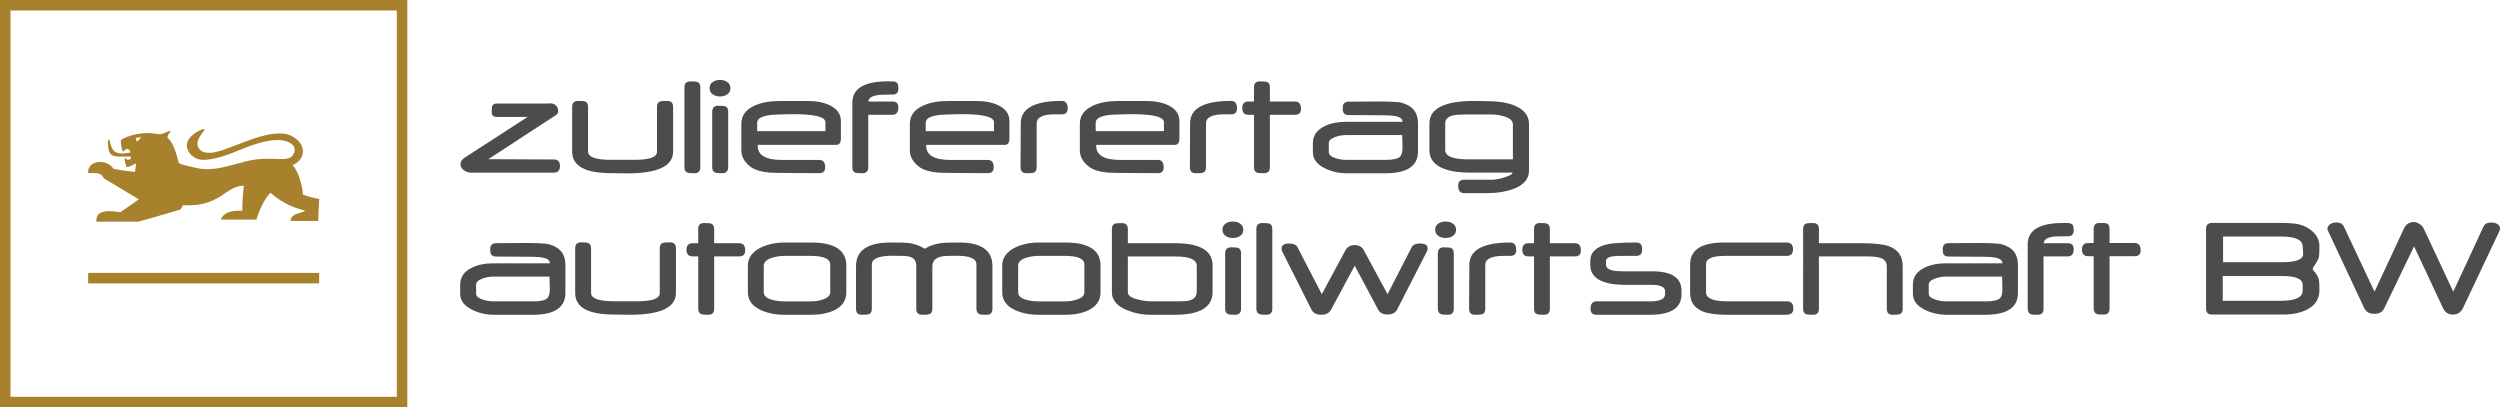 <?xml version="1.0" encoding="utf-8"?>
<!-- Generator: Adobe Illustrator 23.0.3, SVG Export Plug-In . SVG Version: 6.00 Build 0)  -->
<svg version="1.1" id="Layer_1" xmlns="http://www.w3.org/2000/svg" xmlns:xlink="http://www.w3.org/1999/xlink" x="0px" y="0px"
	 viewBox="0 0 348.329 56.751" enable-background="new 0 0 348.329 56.751" xml:space="preserve">
<g>
	<g>
		<defs>
			<rect id="SVGID_1_" width="348.329" height="56.751"/>
		</defs>
		<clipPath id="SVGID_2_">
			<use xlink:href="#SVGID_1_"  overflow="visible"/>
		</clipPath>
		<path clip-path="url(#SVGID_2_)" fill="#4C4C4E" d="M93.784,21.124c0,2.022-2.14,3.033-6.422,3.033
			c-0.343,0-0.77-0.005-1.281-0.016c-0.51-0.01-0.832-0.016-0.965-0.016c-3.596,0-5.394-1-5.394-3.001v-6.234
			c0-0.553,0.273-0.829,0.818-0.829c0.511,0,0.829,0.021,0.955,0.063c0.294,0.098,0.441,0.353,0.441,0.766v6.234
			c0,0.762,1.06,1.144,3.18,1.144h3.306c2.077,0,3.116-0.371,3.116-1.113v-6.265c0-0.413,0.151-0.668,0.452-0.766
			c0.119-0.042,0.44-0.063,0.965-0.063c0.553,0,0.829,0.276,0.829,0.829V21.124z"/>
		<path clip-path="url(#SVGID_2_)" fill="#4C4C4E" d="M97.577,23.306c0,0.553-0.273,0.829-0.818,0.829
			c-0.518,0-0.836-0.024-0.955-0.073c-0.294-0.098-0.441-0.35-0.441-0.756V12.162c0-0.546,0.273-0.819,0.819-0.819
			c0.517,0,0.836,0.021,0.955,0.063c0.293,0.098,0.44,0.35,0.44,0.756V23.306z"/>
		<path clip-path="url(#SVGID_2_)" fill="#4C4C4E" d="M125.172,14.963c0,0.686-0.273,1.029-0.819,1.029h-3.378v7.313
			c0,0.554-0.273,0.83-0.82,0.83c-0.511,0-0.829-0.021-0.954-0.063c-0.295-0.105-0.441-0.36-0.441-0.766v-9.001
			c0-1.982,1.654-2.973,4.964-2.973c0.203,0,0.412,0.004,0.629,0.011c0.343,0.007,0.574,0.101,0.693,0.283
			c0.084,0.14,0.126,0.385,0.126,0.735c0,0.545-0.273,0.818-0.819,0.818c-1.036,0-1.682,0.017-1.941,0.053
			c-0.938,0.126-1.406,0.43-1.406,0.913h3.347C124.899,14.145,125.172,14.417,125.172,14.963"/>
		<path clip-path="url(#SVGID_2_)" fill="#4C4C4E" d="M148.763,15.11c0,0.546-0.276,0.819-0.829,0.819h-0.414h-0.53
			c-1.7,0-2.55,0.422-2.55,1.268v6.11c0,0.412-0.15,0.667-0.452,0.765c-0.119,0.042-0.443,0.063-0.976,0.063
			c-0.545,0-0.818-0.28-0.818-0.84l0.032-6.114c0-2.081,1.903-3.121,5.708-3.121
			C148.487,14.06,148.763,14.41,148.763,15.11"/>
		<path clip-path="url(#SVGID_2_)" fill="#4C4C4E" d="M172.355,15.11c0,0.546-0.277,0.819-0.829,0.819h-0.415h-0.53
			c-1.7,0-2.549,0.422-2.549,1.268v6.11c0,0.412-0.151,0.667-0.452,0.765c-0.119,0.042-0.443,0.063-0.976,0.063
			c-0.545,0-0.818-0.28-0.818-0.84l0.031-6.114c0-2.081,1.903-3.121,5.709-3.121
			C172.078,14.06,172.355,14.41,172.355,15.11"/>
		<path clip-path="url(#SVGID_2_)" fill="#4C4C4E" d="M181.269,15.173c0,0.546-0.276,0.818-0.829,0.818h-3.506v7.314
			c0,0.554-0.272,0.83-0.818,0.83c-0.51,0-0.829-0.024-0.955-0.073c-0.293-0.098-0.441-0.351-0.441-0.757v-7.314h-0.776
			c-0.573,0-0.861-0.308-0.861-0.923s0.288-0.924,0.861-0.924h0.776v-1.983c0-0.546,0.273-0.819,0.82-0.819
			c0.517,0,0.835,0.021,0.954,0.063c0.294,0.099,0.44,0.35,0.44,0.756v1.983h3.506
			C180.993,14.145,181.269,14.488,181.269,15.173"/>
		<path clip-path="url(#SVGID_2_)" fill="#4C4C4E" d="M117.163,19.272c0,0.607-0.207,0.911-0.618,0.911h-10.972
			c-0.077,1.402,1.048,2.102,3.379,2.102h0.597h4.611c0.543,0,0.815,0.339,0.815,1.019c0,0.548-0.272,0.822-0.815,0.822
			c-1.431,0-6.469-0.024-6.956-0.073c-1.221-0.119-2.116-0.404-2.688-0.858c-0.815-0.642-1.225-1.39-1.225-2.242v-3.696
			c0-1.159,0.635-2.013,1.905-2.567c0.928-0.41,2.058-0.616,3.389-0.616h4.123c1.094,0,2.046,0.192,2.865,0.575
			c1.059,0.497,1.59,1.23,1.59,2.208V19.272z M115.008,18.268v-1.233c0-0.754-1.496-1.13-4.488-1.13
			c-0.371,0-0.756,0.006-1.156,0.019c-0.401,0.015-0.577,0.023-0.527,0.023c-2.225,0-3.339,0.389-3.339,1.172v1.149
			H115.008z"/>
		<path clip-path="url(#SVGID_2_)" fill="#4C4C4E" d="M164.327,19.272c0,0.607-0.205,0.911-0.618,0.911h-10.972
			c-0.077,1.402,1.048,2.102,3.379,2.102h0.598h4.61c0.543,0,0.815,0.339,0.815,1.019c0,0.548-0.272,0.822-0.815,0.822
			c-1.431,0-6.468-0.024-6.956-0.073c-1.221-0.119-2.116-0.404-2.687-0.858c-0.816-0.642-1.226-1.39-1.226-2.242v-3.696
			c0-1.159,0.635-2.013,1.905-2.567c0.927-0.41,2.059-0.616,3.39-0.616h4.121c1.095,0,2.047,0.192,2.866,0.575
			c1.059,0.497,1.59,1.23,1.59,2.208V19.272z M162.173,18.268v-1.233c0-0.754-1.496-1.13-4.488-1.13
			c-0.372,0-0.756,0.006-1.156,0.019c-0.402,0.015-0.577,0.023-0.528,0.023c-2.226,0-3.338,0.389-3.338,1.172v1.149
			H162.173z"/>
		<path clip-path="url(#SVGID_2_)" fill="#4C4C4E" d="M140.645,19.272c0,0.607-0.205,0.911-0.617,0.911h-10.973
			c-0.077,1.402,1.048,2.102,3.38,2.102h0.596h4.611c0.544,0,0.815,0.339,0.815,1.019c0,0.548-0.271,0.822-0.815,0.822
			c-1.431,0-6.468-0.024-6.956-0.073c-1.221-0.119-2.116-0.404-2.687-0.858c-0.816-0.642-1.226-1.39-1.226-2.242v-3.696
			c0-1.159,0.635-2.013,1.905-2.567c0.928-0.41,2.058-0.616,3.39-0.616h4.122c1.094,0,2.046,0.192,2.865,0.575
			c1.059,0.497,1.59,1.23,1.59,2.208V19.272z M138.491,18.268v-1.233c0-0.754-1.496-1.13-4.489-1.13
			c-0.371,0-0.755,0.006-1.156,0.019c-0.401,0.015-0.576,0.023-0.527,0.023c-2.225,0-3.338,0.389-3.338,1.172v1.149
			H138.491z"/>
		<path clip-path="url(#SVGID_2_)" fill="#4C4C4E" d="M77.487,16.02l-9.451,6.159l9.137,0.041
			c0.566,0,0.849,0.306,0.849,0.913c0,0.618-0.283,0.925-0.851,0.925h-11.508c-0.414,0-0.769-0.12-1.063-0.358
			c-0.293-0.239-0.442-0.515-0.442-0.826c0-0.354,0.195-0.656,0.581-0.904l11.239-7.272c0.283-0.18,0.554-0.269,0.812-0.269
			c0.29,0,0.529,0.107,0.725,0.322c0.17,0.201,0.258,0.43,0.258,0.687C77.773,15.702,77.677,15.896,77.487,16.02"/>
		<path clip-path="url(#SVGID_2_)" fill="#4C4C4E" d="M69.21,16.292c-0.465,0-0.698-0.229-0.698-0.689
			c0-0.438,0.02-0.706,0.06-0.807c0.083-0.248,0.298-0.37,0.638-0.37h7.469c0.461,0,0.692,0.228,0.692,0.689
			c0,0.436-0.018,0.706-0.053,0.806c-0.085,0.248-0.295,0.371-0.639,0.371H69.21z"/>
		<path clip-path="url(#SVGID_2_)" fill="#4C4C4E" d="M94.18,40.822c0,2.017-2.135,3.036-6.429,3.036
			c-0.326,0-0.776-0.005-1.28-0.018c-0.507-0.011-0.836-0.018-0.948-0.018c-3.602,0-5.382-1.007-5.382-3v-6.225
			c0-0.553,0.272-0.83,0.818-0.83c0.504,0,0.828,0.024,0.934,0.071c0.297,0.093,0.462,0.345,0.462,0.759v6.225
			c0,0.757,1.059,1.151,3.168,1.151h3.301c2.07,0,3.102-0.385,3.102-1.115v-6.261c0-0.414,0.145-0.666,0.437-0.759
			c0.137-0.047,0.464-0.071,0.986-0.071c0.553,0,0.831,0.277,0.831,0.83V40.822z"/>
		<path clip-path="url(#SVGID_2_)" fill="#4C4C4E" d="M103.833,34.904c0,0.546-0.279,0.819-0.83,0.819h-3.497v7.303
			c0,0.555-0.274,0.831-0.819,0.831c-0.506,0-0.831-0.028-0.962-0.084c-0.278-0.093-0.439-0.341-0.439-0.747v-7.303h-0.771
			c-0.575,0-0.865-0.314-0.865-0.919c0-0.625,0.29-0.919,0.865-0.919h0.771v-1.993c0-0.545,0.272-0.818,0.818-0.818
			c0.515,0,0.838,0.024,0.957,0.072c0.288,0.092,0.445,0.341,0.445,0.746v1.993h3.497
			C103.554,33.886,103.833,34.219,103.833,34.904"/>
		<path clip-path="url(#SVGID_2_)" fill="#4C4C4E" d="M117.917,40.73c0,1.129-0.559,1.971-1.695,2.51
			c-0.867,0.405-1.933,0.618-3.202,0.618h-3.699c-1.262,0-2.355-0.217-3.26-0.63c-1.237-0.546-1.86-1.38-1.86-2.498v-3.71
			c0-1.103,0.619-1.953,1.855-2.547c0.945-0.442,2.041-0.682,3.254-0.682h3.71c3.268,0,4.897,1.068,4.897,3.208V40.73z
			 M115.676,40.731v-3.872c0-0.803-0.921-1.207-2.728-1.207h-3.604c-0.644,0-1.251,0.095-1.789,0.265
			c-0.747,0.245-1.14,0.61-1.14,1.1v3.714c0,0.475,0.404,0.836,1.174,1.045c0.516,0.149,1.115,0.214,1.767,0.214h3.606
			c0.594,0,1.143-0.077,1.647-0.251C115.308,41.514,115.676,41.172,115.676,40.731"/>
		<path clip-path="url(#SVGID_2_)" fill="#4C4C4E" d="M138.276,43.027c0,0.554-0.272,0.831-0.818,0.831
			c-0.512,0-0.837-0.024-0.951-0.071c-0.292-0.101-0.46-0.354-0.46-0.76v-6.198c0-0.796-0.921-1.194-2.798-1.194
			c-0.208,0-0.417,0.007-0.67,0.013c-0.253,0.003-0.391,0.004-0.457,0.004c-1.49,0-2.216,0.494-2.216,1.461v5.914
			c0,0.406-0.144,0.659-0.44,0.76c-0.144,0.047-0.465,0.071-0.973,0.071c-0.553,0-0.829-0.277-0.829-0.831v-5.938
			c0-0.602-0.202-1.003-0.607-1.205c-0.294-0.149-0.786-0.232-1.458-0.232c-0.069,0-0.232-0.001-0.527-0.004
			c-0.292-0.006-0.534-0.013-0.727-0.013c-1.904,0-2.871,0.405-2.871,1.218v6.174c0,0.406-0.128,0.659-0.425,0.76
			c-0.134,0.047-0.442,0.071-0.97,0.071c-0.543,0-0.808-0.277-0.808-0.831v-5.948c0-2.193,1.613-3.289,4.836-3.289
			c1.339,0,2.159,0.019,2.437,0.06c0.805,0.093,1.582,0.361,2.305,0.806c0.679-0.421,1.458-0.682,2.305-0.782
			c0.412-0.056,1.237-0.084,2.474-0.084c3.11,0,4.648,1.096,4.648,3.289V43.027z"/>
		<path clip-path="url(#SVGID_2_)" fill="#4C4C4E" d="M153.336,40.73c0,1.129-0.571,1.971-1.707,2.51
			c-0.849,0.405-1.922,0.618-3.203,0.618h-3.662c-1.265,0-2.355-0.217-3.287-0.63c-1.211-0.546-1.836-1.38-1.836-2.498v-3.71
			c0-1.103,0.62-1.953,1.825-2.547c0.965-0.442,2.046-0.682,3.284-0.682h3.676c3.273,0,4.91,1.068,4.91,3.208V40.73z
			 M151.087,40.731v-3.872c0-0.803-0.888-1.207-2.722-1.207h-3.578c-0.682,0-1.275,0.095-1.813,0.265
			c-0.761,0.245-1.115,0.61-1.115,1.1v3.714c0,0.475,0.365,0.836,1.144,1.045c0.515,0.149,1.105,0.214,1.796,0.214
			h3.577c0.583,0,1.134-0.077,1.639-0.251C150.749,41.514,151.087,41.172,151.087,40.731"/>
		<path clip-path="url(#SVGID_2_)" fill="#4C4C4E" d="M168.952,40.682c0,2.109-1.743,3.176-5.235,3.176h-3.386
			c-1.207,0-2.342-0.237-3.378-0.671c-1.346-0.577-2.03-1.392-2.03-2.445v-8.824c0-0.413,0.161-0.671,0.45-0.771
			c0.124-0.041,0.445-0.06,0.951-0.06c0.546,0,0.819,0.277,0.819,0.83v1.969h6.574c3.492,0,5.235,1.032,5.235,3.108V40.682
			z M166.746,40.619v-3.59c0-0.856-0.984-1.294-2.988-1.294h-6.615v4.996c0,0.441,0.469,0.783,1.439,1.008
			c0.658,0.174,1.344,0.25,2.009,0.25h3.141c1.009,0,1.622-0.021,1.911-0.1C166.39,41.707,166.746,41.289,166.746,40.619"/>
		<path clip-path="url(#SVGID_2_)" fill="#4C4C4E" d="M177.271,43.027c0,0.554-0.274,0.831-0.82,0.831
			c-0.514,0-0.837-0.028-0.935-0.084c-0.296-0.093-0.464-0.341-0.464-0.747V31.894c0-0.546,0.279-0.819,0.822-0.819
			c0.52,0,0.834,0.024,0.972,0.072c0.293,0.092,0.425,0.341,0.425,0.747V43.027z"/>
		<path clip-path="url(#SVGID_2_)" fill="#4C4C4E" d="M198.745,35.166l-4.074,7.95c-0.259,0.476-0.705,0.706-1.343,0.706
			c-0.622,0-1.068-0.229-1.312-0.687l-3.261-6.113l-3.304,6.141c-0.249,0.45-0.72,0.695-1.351,0.695
			c-0.685,0-1.134-0.256-1.376-0.729l-4.005-7.963c-0.114-0.191-0.159-0.365-0.159-0.521c0-0.478,0.347-0.719,1.039-0.719
			c0.602,0,1.009,0.168,1.17,0.504l3.4,6.559l3.297-6.12c0.267-0.481,0.713-0.722,1.289-0.722
			c0.577,0,1.007,0.237,1.262,0.711l3.311,6.128l3.376-6.556c0.154-0.336,0.549-0.504,1.174-0.504
			c0.685,0,1.044,0.241,1.044,0.719C198.922,34.8,198.863,34.975,198.745,35.166"/>
		<path clip-path="url(#SVGID_2_)" fill="#4C4C4E" d="M211.26,34.84c0,0.542-0.277,0.812-0.83,0.812h-0.41h-0.533
			c-1.688,0-2.543,0.424-2.543,1.272v6.104c0,0.413-0.151,0.666-0.437,0.758c-0.137,0.048-0.463,0.072-0.998,0.072
			c-0.542,0-0.82-0.282-0.82-0.844l0.038-6.108c0-2.066,1.9-3.116,5.703-3.116
			C210.983,33.791,211.26,34.15,211.26,34.84"/>
		<path clip-path="url(#SVGID_2_)" fill="#4C4C4E" d="M220.264,34.904c0,0.546-0.272,0.819-0.816,0.819h-3.503v7.303
			c0,0.555-0.267,0.831-0.81,0.831c-0.524,0-0.829-0.028-0.971-0.084c-0.297-0.093-0.424-0.341-0.424-0.747v-7.303h-0.773
			c-0.575,0-0.864-0.314-0.864-0.919c0-0.625,0.289-0.919,0.864-0.919h0.773v-1.993c0-0.545,0.272-0.818,0.817-0.818
			c0.515,0,0.836,0.024,0.936,0.072c0.297,0.092,0.452,0.341,0.452,0.746v1.993h3.503
			C219.992,33.886,220.264,34.219,220.264,34.904"/>
		<path clip-path="url(#SVGID_2_)" fill="#4C4C4E" d="M234.288,40.976c0,1.922-1.451,2.882-4.364,2.882h-7.493
			c-0.544,0-0.816-0.277-0.816-0.83c0-0.687,0.272-1.039,0.816-1.039h7.502c1.374,0,2.065-0.331,2.065-1.013v-0.375
			c0-0.619-0.634-0.914-1.884-0.914h-3.599c-3.291,0-4.937-0.935-4.937-2.772v-0.546c0-1.232,0.832-2.018,2.501-2.359
			c0.695-0.14,1.98-0.22,3.889-0.22c0.553,0,0.829,0.278,0.829,0.831v0.22c0,0.542-0.276,0.811-0.829,0.811h-1.587
			c-0.819,0-1.313,0.011-1.498,0.035c-0.741,0.094-1.111,0.317-1.111,0.682v0.522c0,0.438,0.382,0.713,1.137,0.83
			c0.289,0.056,0.825,0.081,1.616,0.081h3.683c2.718,0,4.08,0.903,4.08,2.705V40.976z"/>
		<path clip-path="url(#SVGID_2_)" fill="#4C4C4E" d="M249.872,43.028c0,0.553-0.342,0.83-1.036,0.83h-8.168
			c-1.523,0-2.642-0.153-3.416-0.458c-1.169-0.474-1.766-1.329-1.766-2.593V36.854c0-2.036,1.565-3.064,4.711-3.064h8.759
			c0.575,0,0.866,0.316,0.866,0.931c0,0.634-0.291,0.931-0.866,0.931h-8.598c-1.778,0-2.654,0.388-2.654,1.128v3.939
			c0,0.854,0.998,1.27,3.024,1.27h8.324C249.602,41.989,249.872,42.341,249.872,43.028"/>
		<path clip-path="url(#SVGID_2_)" fill="#4C4C4E" d="M265.106,43.027c0,0.406-0.14,0.659-0.427,0.76
			c-0.137,0.047-0.452,0.071-0.973,0.071c-0.545,0-0.819-0.277-0.819-0.831v-5.926c0-0.635-0.351-1.044-1.109-1.229
			c-0.353-0.094-0.982-0.149-1.85-0.149h-6.494v7.304c0,0.554-0.275,0.831-0.818,0.831c-0.517,0-0.827-0.024-0.947-0.071
			c-0.295-0.101-0.437-0.354-0.437-0.76V31.894c0-0.406,0.142-0.66,0.437-0.759c0.113-0.041,0.424-0.06,0.947-0.06
			c0.543,0,0.818,0.273,0.818,0.818v1.993h5.966c1.74,0,2.973,0.136,3.746,0.41c1.305,0.458,1.96,1.381,1.96,2.771V43.027z
			"/>
		<path clip-path="url(#SVGID_2_)" fill="#4C4C4E" d="M288.933,34.704c0,0.675-0.275,1.019-0.819,1.019h-3.384v7.304
			c0,0.554-0.274,0.831-0.818,0.831c-0.508,0-0.825-0.024-0.938-0.072c-0.297-0.101-0.453-0.353-0.453-0.759v-8.992
			c0-1.977,1.648-2.966,4.959-2.966c0.193,0,0.408,0.003,0.634,0.005c0.332,0.008,0.564,0.115,0.682,0.285
			c0.095,0.141,0.137,0.386,0.137,0.742c0,0.545-0.275,0.818-0.819,0.818c-1.045,0-1.681,0.019-1.939,0.041
			c-0.945,0.13-1.412,0.432-1.412,0.925h3.351C288.658,33.885,288.933,34.158,288.933,34.704"/>
		<path clip-path="url(#SVGID_2_)" fill="#4C4C4E" d="M298.258,34.877c0,0.545-0.278,0.818-0.832,0.818h-3.498v7.303
			c0,0.555-0.273,0.832-0.818,0.832c-0.504,0-0.829-0.028-0.945-0.084c-0.289-0.092-0.449-0.342-0.449-0.748v-7.303h-0.774
			c-0.577,0-0.858-0.312-0.858-0.918c0-0.61,0.281-0.919,0.858-0.919h0.774v-1.98c0-0.54,0.269-0.812,0.815-0.812
			c0.513,0,0.836,0.007,0.966,0.053c0.287,0.092,0.431,0.354,0.431,0.759v1.98h3.498
			C297.98,33.858,298.258,34.191,298.258,34.877"/>
		<path clip-path="url(#SVGID_2_)" fill="#4C4C4E" d="M323.168,40.428c0,1.217-0.569,2.113-1.731,2.706
			c-0.907,0.458-2.024,0.695-3.379,0.695h-9.866c-0.545,0-0.817-0.277-0.817-0.832V31.877c0-0.54,0.272-0.812,0.817-0.812
			h9.581c1.086,0,1.904,0.053,2.463,0.177c0.849,0.196,1.565,0.578,2.138,1.164c0.528,0.538,0.794,1.156,0.794,1.875
			c0,0.829-0.026,1.365-0.071,1.566c-0.088,0.29-0.328,0.739-0.745,1.329c-0.137,0.212-0.137,0.377,0,0.535
			c0.402,0.437,0.641,0.855,0.745,1.252C323.142,39.181,323.168,39.682,323.168,40.428 M320.831,39.666
			c-0.015-0.806-0.958-1.209-2.867-1.209h-8.264v3.451h8.096c1.87,0,2.891-0.403,3.015-1.208
			C320.84,40.56,320.848,40.221,320.831,39.666 M320.902,35.357c-0.005-0.117-0.03-0.486-0.071-1.067
			c-0.046-0.898-1.05-1.335-3.017-1.335h-8.068v3.581h8.17C319.926,36.537,320.935,36.145,320.902,35.357"/>
		<path clip-path="url(#SVGID_2_)" fill="#4C4C4E" d="M348.236,32.222l-5.041,10.653c-0.29,0.63-0.765,0.955-1.439,0.955
			c-0.624,0-1.091-0.302-1.368-0.904l-4.034-8.605l-4.152,8.63c-0.241,0.512-0.706,0.776-1.362,0.776
			c-0.699,0-1.185-0.27-1.438-0.816l-5.011-10.689c-0.072-0.125-0.104-0.242-0.104-0.35c0-0.264,0.147-0.481,0.413-0.654
			c0.233-0.148,0.517-0.224,0.851-0.224c0.502,0,0.826,0.179,0.998,0.52l4.293,9.123l4.09-8.759
			c0.289-0.635,0.746-0.944,1.401-0.944c0.24,0,0.499,0.09,0.775,0.27c0.277,0.17,0.454,0.376,0.566,0.584l4.143,8.851
			l4.23-9.11c0.166-0.343,0.526-0.524,1.091-0.524c0.314,0,0.593,0.067,0.812,0.203c0.251,0.155,0.379,0.367,0.379,0.616
			C348.328,31.949,348.295,32.081,348.236,32.222"/>
		<path clip-path="url(#SVGID_2_)" fill="#4C4C4E" d="M78.779,40.829c0,2.012-1.52,3.029-4.516,3.029h-5.409
			c-1.085,0-2.104-0.233-3.004-0.669c-1.153-0.539-1.734-1.3-1.734-2.261v-1.27c0-1.048,0.55-1.85,1.644-2.371
			c0.843-0.407,1.837-0.601,3.019-0.601h7.832c0-0.709-0.919-0.911-2.818-0.911c-0.191,0-4.62-0.031-4.663-0.031
			c-0.55,0-0.822-0.274-0.822-0.819v-0.22c0-0.546,0.272-0.824,0.82-0.824c1.847,0,6.39-0.119,7.391,0.155
			c1.613,0.465,2.26,1.477,2.26,2.844V40.829z M76.56,38.538h-7.851c-0.44,0-0.906,0.077-1.424,0.25
			c-0.622,0.22-0.949,0.495-0.949,0.857v1.26c0,0.379,0.342,0.663,0.984,0.857c0.501,0.157,0.996,0.227,1.461,0.227h5.498
			c0.979,0,1.621-0.129,1.915-0.388c0.266-0.208,0.417-0.647,0.417-1.294c0-0.143-0.009-0.407-0.024-0.793
			C76.572,39.126,76.56,38.794,76.56,38.538"/>
		<path clip-path="url(#SVGID_2_)" fill="#4C4C4E" d="M281.161,40.829c0,2.012-1.505,3.029-4.529,3.029h-5.4
			c-1.084,0-2.079-0.233-2.998-0.669c-1.133-0.539-1.708-1.3-1.708-2.261v-1.27c0-1.048,0.548-1.85,1.639-2.371
			c0.84-0.407,1.84-0.601,3.004-0.601h7.827c0-0.709-0.894-0.911-2.794-0.911c-0.199,0-4.63-0.031-4.702-0.031
			c-0.549,0-0.813-0.274-0.813-0.819v-0.22c0-0.546,0.264-0.824,0.811-0.824c1.859,0,6.404-0.119,7.43,0.155
			c1.612,0.465,2.233,1.477,2.233,2.844V40.829z M278.963,38.538h-7.848c-0.464,0-0.941,0.077-1.434,0.25
			c-0.635,0.22-0.947,0.495-0.947,0.857v1.26c0,0.379,0.323,0.663,0.996,0.857c0.481,0.157,0.963,0.227,1.439,0.227h5.486
			c0.988,0,1.634-0.129,1.948-0.388c0.264-0.208,0.393-0.647,0.393-1.294c0-0.143-0.01-0.407-0.019-0.793
			C278.967,39.126,278.963,38.794,278.963,38.538"/>
		<path clip-path="url(#SVGID_2_)" fill="#4C4C4E" d="M172.919,43.012c0,0.56-0.28,0.846-0.835,0.846
			c-0.518,0-0.828-0.03-0.948-0.087c-0.294-0.101-0.434-0.356-0.434-0.759v-7.718c0-0.556,0.277-0.834,0.826-0.834
			c0.522,0,0.817,0.024,0.97,0.074c0.291,0.1,0.421,0.356,0.421,0.76V43.012z"/>
		<path clip-path="url(#SVGID_2_)" fill="#4C4C4E" d="M173.233,32.012c0,0.367-0.138,0.658-0.447,0.859
			c-0.266,0.203-0.61,0.29-1.002,0.29c-0.401,0-0.742-0.087-1.01-0.29c-0.302-0.201-0.447-0.492-0.447-0.859
			c0-0.362,0.143-0.653,0.433-0.856c0.277-0.201,0.623-0.29,1.024-0.29c0.381,0,0.726,0.089,1.002,0.29
			C173.095,31.359,173.233,31.65,173.233,32.012"/>
		<path clip-path="url(#SVGID_2_)" fill="#4C4C4E" d="M202.559,43.012c0,0.56-0.281,0.846-0.836,0.846
			c-0.518,0-0.833-0.03-0.948-0.087c-0.293-0.101-0.44-0.356-0.44-0.759v-7.718c0-0.556,0.277-0.834,0.833-0.834
			c0.511,0,0.816,0.024,0.969,0.074c0.293,0.1,0.422,0.356,0.422,0.76V43.012z"/>
		<path clip-path="url(#SVGID_2_)" fill="#4C4C4E" d="M202.873,32.012c0,0.367-0.138,0.658-0.446,0.859
			c-0.267,0.203-0.61,0.29-1.013,0.29c-0.391,0-0.732-0.087-1.002-0.29c-0.303-0.201-0.446-0.492-0.446-0.859
			c0-0.362,0.143-0.653,0.433-0.856c0.28-0.201,0.624-0.29,1.015-0.29c0.39,0,0.737,0.089,1.013,0.29
			C202.734,31.359,202.873,31.65,202.873,32.012"/>
		<path clip-path="url(#SVGID_2_)" fill="#4C4C4E" d="M197.572,21.114c0,2.013-1.514,3.029-4.539,3.029h-5.401
			c-1.082,0-2.079-0.232-2.989-0.67c-1.137-0.539-1.716-1.299-1.716-2.26v-1.27c0-1.049,0.548-1.85,1.642-2.371
			c0.844-0.407,1.838-0.601,3.017-0.601h7.827c0-0.709-0.911-0.911-2.809-0.911c-0.193,0-4.629-0.03-4.693-0.03
			c-0.55,0-0.823-0.274-0.823-0.819v-0.222c0-0.544,0.273-0.822,0.821-0.822c1.853,0,6.419-0.122,7.421,0.154
			c1.612,0.465,2.242,1.476,2.242,2.844V21.114z M195.371,18.823h-7.852c-0.453,0-0.943,0.075-1.435,0.25
			c-0.632,0.22-0.94,0.495-0.94,0.857v1.26c0,0.379,0.321,0.664,0.986,0.857c0.483,0.157,0.962,0.227,1.458,0.227h5.471
			c0.998,0,1.63-0.129,1.944-0.388c0.267-0.208,0.41-0.646,0.41-1.294c0-0.142-0.003-0.406-0.017-0.793
			C195.382,19.411,195.371,19.079,195.371,18.823"/>
		<path clip-path="url(#SVGID_2_)" fill="#4C4C4E" d="M213.034,23.802c0,1.135-0.729,1.984-2.192,2.528
			c-1.016,0.382-2.234,0.581-3.604,0.581h-3.24c-0.551,0-0.826-0.356-0.826-1.049c0-0.544,0.275-0.818,0.826-0.818h3.931
			c0.345,0,0.877-0.094,1.561-0.289c0.811-0.243,1.23-0.471,1.256-0.705h-6.038c-1.427,0-2.605-0.183-3.519-0.532
			c-1.347-0.52-2.028-1.381-2.028-2.564v-3.733c0-2.106,2.094-3.156,6.232-3.156c0.288,0,0.668,0.007,1.096,0.019
			c0.444,0.012,0.735,0.016,0.882,0.016c1.379,0,2.556,0.186,3.578,0.574c1.378,0.554,2.085,1.415,2.085,2.564V23.802z
			 M210.794,22.203v-4.856c0-0.517-0.402-0.889-1.241-1.136c-0.587-0.182-1.204-0.262-1.824-0.262h-3.493
			c-0.812,0-1.393,0.047-1.77,0.124c-0.719,0.18-1.101,0.546-1.101,1.114v3.73c0,0.866,1.097,1.286,3.295,1.286H210.794z"/>
		<path clip-path="url(#SVGID_2_)" fill="#4C4C4E" d="M101.459,23.287c0,0.561-0.285,0.845-0.84,0.845
			c-0.515,0-0.834-0.029-0.945-0.086c-0.293-0.101-0.441-0.355-0.441-0.759v-7.719c0-0.557,0.276-0.833,0.833-0.833
			c0.512,0,0.818,0.024,0.972,0.073c0.291,0.101,0.421,0.356,0.421,0.76V23.287z"/>
		<path clip-path="url(#SVGID_2_)" fill="#4C4C4E" d="M101.772,12.285c0,0.368-0.14,0.659-0.445,0.862
			c-0.268,0.202-0.611,0.29-1.012,0.29c-0.393,0-0.733-0.088-1.002-0.29c-0.308-0.203-0.446-0.494-0.446-0.862
			c0-0.361,0.135-0.65,0.433-0.853c0.277-0.201,0.622-0.292,1.015-0.292c0.39,0,0.734,0.091,1.012,0.292
			C101.632,11.635,101.772,11.924,101.772,12.285"/>
		<path clip-path="url(#SVGID_2_)" fill="none" stroke="#A8812D" stroke-width="1.463" stroke-miterlimit="10" d="M12.28,38.753
			h32.189 M0.731,56.019H56.02V0.73H0.731V56.019z"/>
		<path clip-path="url(#SVGID_2_)" fill="#A8812D" d="M17.676,20.722c-0.083-0.009-0.271,0.237-0.524,0.397
			c-0.215-0.136-0.355-1.409-0.311-1.57c0.039-0.172,1.781-1.053,3.876-1.007c0.499,0.003,1.25,0.154,1.505,0.16
			c0.512,0.012,1.235-0.485,1.531-0.447c0.077,0.173-0.35,0.29-0.422,0.951c0.929,0.715,1.316,2.576,1.574,3.465
			c0.298,0.304,1.466,0.482,1.817,0.579c2.714,0.745,4.26,0.07,7.558-0.77c3.802-0.967,6.112,0.498,6.704-1.203
			c0.152-0.416,0.152-0.911-0.526-1.33c-1.055-0.657-2.849-0.623-5.8,0.453c-1.691,0.619-4.017,1.817-6.301,1.878
			c-1.283,0.029-2.376-1.018-2.32-2.11c0.074-1.349,2.261-2.355,2.471-2.143c0.136,0.134-1.606,1.547-0.768,2.697
			c0.671,0.908,2.221,0.511,2.876,0.32c2.44-0.695,7.479-3.422,10.012-2.098c2.238,1.182,1.939,3.299,0.139,4.06
			c0.867,0.946,1.356,2.847,1.447,4.112c0.019,0,0.719,0.321,2.256,0.617l-0.143,3.051h-3.831
			c-0.017-1.145,1.781-1.069,1.995-1.427c-1.206-0.339-2.903-0.835-4.807-2.49c-1.298,1.306-1.947,3.728-1.947,3.728h-4.936
			c0.021-0.334,0.65-1.399,2.964-1.222c-0.045-1.107,0.136-2.897,0.201-3.498c-2.548-0.024-3.251,3.032-8.492,2.714
			c-0.037,0.166-0.334,0.607-0.334,0.607s-5.739,1.692-5.889,1.692h-5.827c0-0.591-0.063-1.919,3.324-1.308
			c0,0,2.448-1.675,2.59-1.802l-4.864-2.933c-0.027-0.107-0.344-0.605-0.78-0.678c-0.428-0.081-1.409-0.049-1.409-0.049
			c-0.145-1.786,2.489-2.089,3.521-0.624c0.287,0.149,2.569,0.419,3,0.464c0.071-0.393,0.114-0.999,0.177-1.163
			c-0.136-0.026-1.277,0.703-1.38,0.408c-0.165-0.469-0.349-1.282-0.165-1.193c0.333,0.44,0.826,0.285,0.826-0.197
			c-2.553-0.009-3.253,0.318-3.221-2.23c0.033-0.18,0.176-0.223,0.229,0.02c0.344,1.409,0.607,2.059,2.872,1.662
			C18.173,21.091,18.173,20.897,17.676,20.722 M18.967,19.206c-0.027,0.158,0.008,0.461,0.069,0.494
			c0.116,0.046,0.655-0.544,0.655-0.544C19.259,19.12,18.967,19.206,18.967,19.206"/>
	</g>
</g>
</svg>
